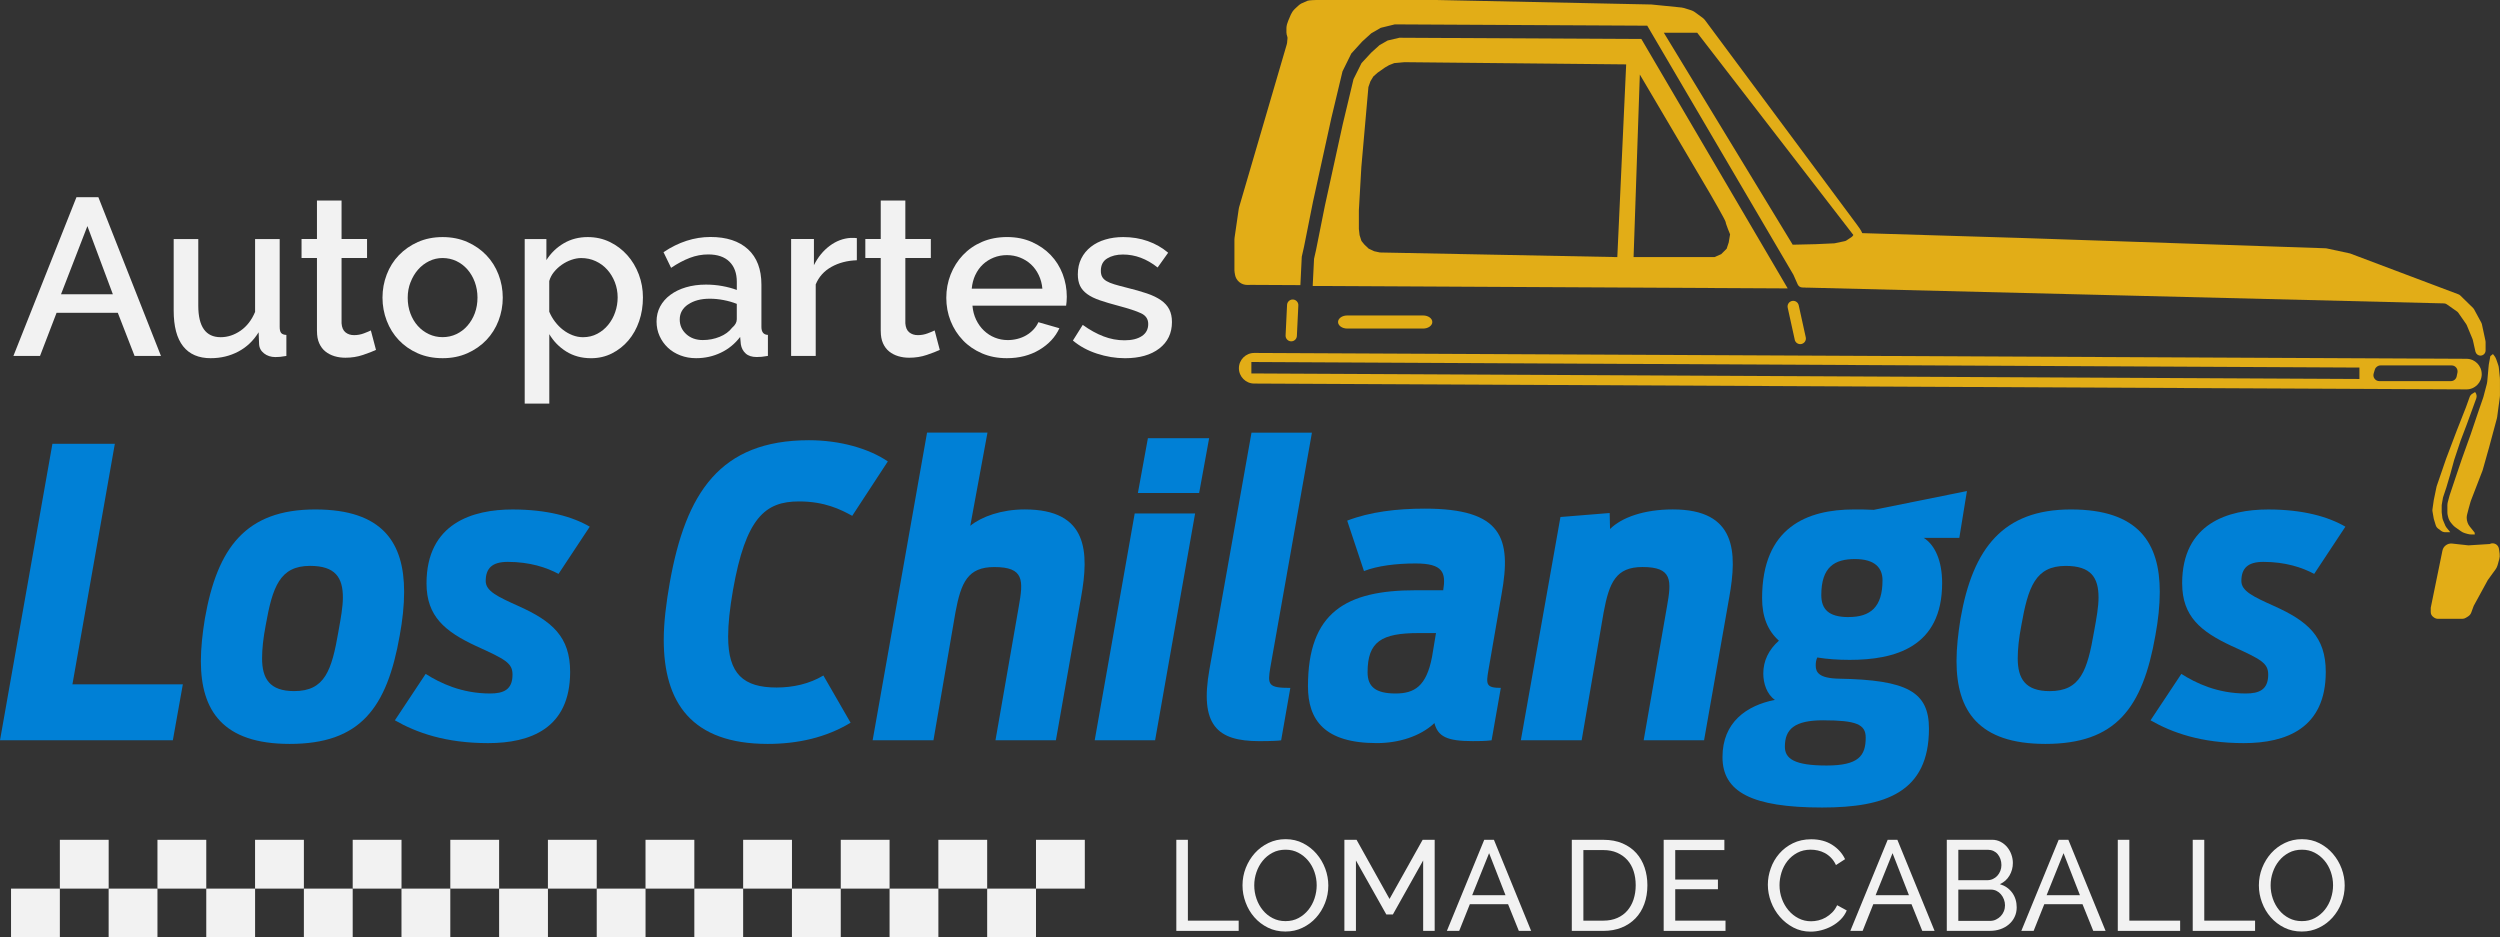 <svg id="Capa_2" data-name="Capa 2" xmlns="http://www.w3.org/2000/svg" viewBox="0 0 919.77 344.89">
  <rect x="0" y="0" width="919.77" height="344.89" fill="#333333" stroke="none"/>
  <defs>
    <style>
      .cls-1 {
        fill: #f2f2f2;
      }

      .cls-2 {
        fill: #0080d6;
      }

      .cls-3 {
        fill: #e2ad17;
      }
    </style>
  </defs>
  <g id="Layer_1" data-name="Layer 1">
    <g>
      <polygon class="cls-2" points="67.27 251.76 26.65 251.76 42.25 163.29 19.28 163.29 0 272.36 63.59 272.36 67.27 251.76"/>
      <path class="cls-2" d="M116,187.43c-25.61,0-36.07,14.13-40.63,40.19-.88,5.44-1.47,10.75-1.47,15.6,0,18.25,8.1,30.47,32.68,30.47,25.91,0,35.77-13.1,40.48-39.89,1.03-5.59,1.62-11.04,1.62-16.05,0-17.96-7.8-30.32-32.68-30.32Zm8.54,44.75c-2.51,14.57-5.01,22.08-16.34,22.08-8.98,0-11.78-4.56-11.78-12.07,0-3.39,.44-7.51,1.32-12.07,2.51-14.13,5.15-21.93,16.34-21.93,9.27,0,12.07,4.27,12.07,11.63,0,3.39-.73,7.51-1.62,12.37Z"/>
      <path class="cls-2" d="M156.92,214.66c0,12.07,6.77,17.66,18.1,22.96,11.04,5.01,13.54,6.33,13.54,10.6,0,5.59-3.38,6.92-8.25,6.92-10.45,0-18.4-3.83-23.7-7.21l-11.33,17.08c7.95,4.56,18.69,8.39,34.3,8.39s30.18-5.44,30.18-26.2c0-12.95-6.62-18.69-19.14-24.29-7.51-3.38-11.92-5.44-11.92-9.13,0-4.71,2.36-7.06,8.1-7.06,8.1,0,14.28,2.06,18.69,4.42l11.49-17.37c-6.33-3.68-15.61-6.33-28.41-6.33-14.57,0-31.65,5-31.65,27.23Z"/>
      <path class="cls-2" d="M293.96,184.48c9.42,0,15.31,2.94,19.58,5.3l13.1-20.02c-6.92-4.71-17.52-7.8-29-7.8-32.68,0-45.34,19.28-51.23,52.41-1.32,7.51-2.21,14.57-2.21,21.05,0,22.96,10.16,38.27,38.27,38.27,11.04,0,21.49-2.35,30.47-7.8l-10.01-17.37c-5.15,3.09-11.19,4.42-17.22,4.42-12.22,0-17.82-5.01-17.82-18.7,0-4.71,.59-10.3,1.77-17.08,4.71-26.79,11.92-32.68,24.28-32.68Z"/>
      <path class="cls-2" d="M356.97,193.46l6.33-34.3h-22.23l-20.02,113.2h22.37l8.1-47.11c2.06-11.04,4.56-16.63,14.28-16.63,11.04,0,10.75,4.86,8.98,14.72l-8.54,49.02h22.23l9.28-52.7c2.94-16.49,2.65-32.24-20.76-32.24-8.54,0-15.9,2.65-20.02,6.03Z"/>
      <polygon class="cls-2" points="417.47 188.9 402.75 272.36 424.97 272.36 439.69 188.9 417.47 188.9"/>
      <polygon class="cls-2" points="418.64 181.39 441.17 181.39 444.85 161.22 422.32 161.22 418.64 181.39"/>
      <path class="cls-2" d="M482.67,159.17h-22.23l-15.46,87c-3.68,20.61,2.8,26.5,18.26,26.5,4.71,0,7.21-.15,8.1-.3l3.38-19.28c-8.25,0-8.39-1.18-7.36-7.51l15.31-86.41Z"/>
      <path class="cls-2" d="M548.77,272.36l3.39-19.28c-5.45,0-5.45-1.32-4.56-6.48l4.86-28.12c3.68-20.46,.29-31.35-28.26-31.35-10.3,0-20.17,1.18-28.56,4.42l6.18,18.55c4.86-1.92,11.78-2.8,18.99-2.8,10.16,0,11.19,3.39,10.16,9.86h-10.16c-25.61,0-39.6,8.1-39.6,35.33,0,12.36,6.03,20.9,25.32,20.9,8.1,0,16.05-2.5,21.2-7.36,1.32,5.01,4.71,6.63,14.13,6.63,2.06,0,4.56,0,6.92-.3Zm-21.93-30.62c-2.06,10.75-6.47,13.4-13.4,13.4-7.36,0-10.3-2.5-10.3-7.8,0-11.34,5.15-14.43,18.84-14.43h6.33l-1.47,8.83Z"/>
      <path class="cls-2" d="M604.71,272.36h22.23l9.28-52.7c2.94-16.49,2.65-32.24-20.76-32.24-10.6,0-18.84,2.94-23.11,7.21l-.14-5.89-18.11,1.47-14.57,82.14h22.37l8.1-47.11c2.06-11.04,4.56-16.63,14.28-16.63,11.04,0,10.75,4.86,8.98,14.72l-8.54,49.02Z"/>
      <path class="cls-2" d="M707.75,197.88h13.1l2.8-17.22-34.3,6.92c-2.36-.15-4.86-.15-7.21-.15-17.22,0-33.85,6.48-33.85,32.68,0,6.77,2.06,11.92,6.18,15.6-3.82,3.39-5.74,7.51-5.74,12.07,0,3.68,1.32,7.65,4.27,9.71-10.45,2.06-19.28,8.25-19.28,21.05s10.75,18.55,36.66,18.55c23.26,0,39.3-5.59,39.3-29,0-13.54-7.95-17.96-33.12-18.4-7.36-.15-8.54-2.35-8.54-4.86,0-1.03,.14-2.06,.58-2.94,3.54,.59,7.51,.88,11.93,.88,16.49,0,34-4.56,34-28.26,0-8.24-2.65-13.99-6.77-16.63Zm-36.94,67.13c12.07,0,15.6,1.47,15.6,6.33,0,6.77-2.65,10.3-14.43,10.3s-15.31-2.5-15.31-6.92c0-6.48,3.53-9.72,14.13-9.72Zm9.27-37.98c-7.36,0-10.01-2.94-10.01-8.1,0-10.45,5.01-13.25,12.37-13.25s10.15,3.24,10.15,7.8c0,9.87-4.41,13.54-12.51,13.54Z"/>
      <path class="cls-2" d="M721.29,227.62c-.88,5.44-1.47,10.75-1.47,15.6,0,18.25,8.1,30.47,32.68,30.47,25.91,0,35.77-13.1,40.48-39.89,1.03-5.59,1.62-11.04,1.62-16.05,0-17.96-7.8-30.32-32.68-30.32s-36.07,14.13-40.63,40.19Zm50.78-7.8c0,3.39-.73,7.51-1.62,12.37-2.5,14.57-5.01,22.08-16.34,22.08-8.98,0-11.77-4.56-11.77-12.07,0-3.39,.44-7.51,1.32-12.07,2.5-14.13,5.15-21.93,16.34-21.93,9.28,0,12.07,4.27,12.07,11.63Z"/>
      <path class="cls-2" d="M802.84,214.66c0,12.07,6.77,17.66,18.11,22.96,11.04,5.01,13.54,6.33,13.54,10.6,0,5.59-3.39,6.92-8.25,6.92-10.45,0-18.4-3.83-23.7-7.21l-11.34,17.08c7.95,4.56,18.69,8.39,34.3,8.39s30.17-5.44,30.17-26.2c0-12.95-6.62-18.69-19.13-24.29-7.51-3.38-11.92-5.44-11.92-9.13,0-4.71,2.35-7.06,8.09-7.06,8.1,0,14.28,2.06,18.7,4.42l11.48-17.37c-6.33-3.68-15.6-6.33-28.41-6.33-14.58,0-31.65,5-31.65,27.23Z"/>
      <path class="cls-1" d="M20.8,115.08h22.54l6.17,15.87h9.71l-23.03-58.4h-8.06L4.93,130.96H14.72l6.09-15.87Zm11.35-31.91l9.37,25.09H22.45l9.71-25.09Z"/>
      <path class="cls-1" d="M77.55,131.78c3.67,0,7.05-.81,10.12-2.43,3.07-1.62,5.57-3.99,7.48-7.11l.17,4.28c.05,1.43,.66,2.59,1.81,3.49,1.15,.91,2.55,1.36,4.19,1.36,.55,0,1.12-.03,1.73-.08,.6-.06,1.37-.17,2.31-.33v-7.73c-.93-.05-1.58-.3-1.93-.74-.36-.44-.53-1.18-.53-2.22v-32.32h-9.05v26.81c-1.26,3.01-3.05,5.32-5.35,6.91-2.3,1.59-4.74,2.39-7.32,2.39-5.48,0-8.23-3.87-8.23-11.6v-24.51h-9.05v26.32c0,5.81,1.15,10.18,3.46,13.12,2.3,2.93,5.7,4.4,10.2,4.4Z"/>
      <path class="cls-1" d="M116.62,121.83c0,1.76,.28,3.25,.83,4.48,.55,1.23,1.3,2.23,2.26,3,.96,.77,2.07,1.34,3.33,1.73,1.26,.38,2.6,.57,4.03,.57,2.3,0,4.47-.34,6.49-1.03,2.03-.69,3.62-1.3,4.77-1.85l-1.89-7.16c-.55,.28-1.39,.63-2.55,1.07-1.15,.44-2.36,.66-3.62,.66s-2.32-.34-3.17-1.03c-.85-.69-1.33-1.8-1.44-3.33v-24.02h9.38v-6.99h-9.38v-14.15h-9.05v14.15h-5.67v6.99h5.67v26.89Z"/>
      <path class="cls-1" d="M146.72,125.12c1.92,2.03,4.24,3.65,6.95,4.85,2.71,1.2,5.77,1.81,9.17,1.81s6.37-.61,9.09-1.81c2.71-1.2,5.04-2.82,6.99-4.85,1.94-2.03,3.44-4.4,4.48-7.11,1.04-2.71,1.57-5.55,1.57-8.51s-.52-5.8-1.57-8.51c-1.04-2.71-2.54-5.09-4.48-7.11-1.95-2.03-4.28-3.65-6.99-4.85-2.71-1.2-5.74-1.81-9.09-1.81s-6.37,.61-9.09,1.81c-2.71,1.21-5.04,2.83-6.99,4.85-1.95,2.03-3.44,4.4-4.48,7.11s-1.56,5.55-1.56,8.51,.52,5.8,1.56,8.51c1.04,2.71,2.52,5.09,4.44,7.11Zm4.32-21.26c.68-1.78,1.6-3.33,2.75-4.65,1.15-1.32,2.51-2.36,4.07-3.13,1.56-.77,3.22-1.15,4.97-1.15s3.49,.37,5.06,1.11c1.56,.74,2.92,1.77,4.07,3.08,1.15,1.32,2.06,2.87,2.72,4.65,.65,1.78,.99,3.69,.99,5.72s-.33,4-.99,5.76c-.66,1.76-1.57,3.29-2.72,4.6-1.15,1.32-2.51,2.34-4.07,3.08-1.57,.74-3.25,1.11-5.06,1.11s-3.49-.37-5.06-1.11c-1.56-.74-2.91-1.75-4.07-3.04-1.15-1.29-2.06-2.81-2.71-4.57-.66-1.75-.99-3.67-.99-5.76s.34-3.93,1.03-5.71Z"/>
      <path class="cls-1" d="M202.07,122.9c1.54,2.63,3.62,4.77,6.25,6.42,2.63,1.64,5.67,2.47,9.13,2.47,2.79,0,5.36-.59,7.69-1.77s4.35-2.77,6.05-4.77c1.7-2,3.02-4.36,3.95-7.07,.94-2.72,1.4-5.64,1.4-8.76,0-2.96-.51-5.79-1.52-8.47-1.02-2.69-2.43-5.05-4.24-7.07-1.81-2.03-3.95-3.65-6.41-4.85-2.47-1.2-5.18-1.81-8.14-1.81-3.29,0-6.24,.77-8.84,2.3-2.61,1.54-4.73,3.59-6.37,6.17v-7.73h-7.98v60.53h9.05v-25.58Zm0-19.49c.33-1.2,.91-2.31,1.73-3.33,.83-1.02,1.78-1.9,2.88-2.67,1.1-.77,2.27-1.37,3.53-1.81,1.26-.44,2.47-.66,3.62-.66,1.92,0,3.7,.38,5.35,1.15,1.65,.77,3.06,1.81,4.23,3.13,1.18,1.31,2.11,2.85,2.8,4.6,.68,1.76,1.03,3.62,1.03,5.59,0,1.86-.3,3.67-.91,5.43-.6,1.76-1.47,3.32-2.59,4.69-1.12,1.37-2.47,2.47-4.03,3.29-1.56,.82-3.3,1.24-5.22,1.24-1.32,0-2.6-.25-3.87-.74-1.26-.5-2.43-1.15-3.49-1.98-1.07-.82-2.04-1.81-2.92-2.96-.88-1.15-1.59-2.38-2.14-3.7v-11.27Z"/>
      <path class="cls-1" d="M245.7,127.91c1.29,1.21,2.83,2.15,4.61,2.84,1.78,.69,3.72,1.03,5.8,1.03,3.24,0,6.27-.67,9.09-2.02,2.82-1.34,5.19-3.28,7.11-5.8l.25,2.71c.22,1.37,.81,2.5,1.77,3.37,.96,.88,2.32,1.31,4.07,1.31,.6,0,1.22-.03,1.85-.08,.63-.06,1.39-.17,2.27-.33v-7.73c-1.59-.05-2.39-1.04-2.39-2.96v-15.54c0-5.65-1.65-9.98-4.93-13-3.29-3.01-7.89-4.52-13.82-4.52s-11.73,1.87-17.27,5.59l2.79,5.76c2.36-1.59,4.65-2.81,6.87-3.66,2.22-.85,4.49-1.27,6.79-1.27,3.4,0,6.01,.89,7.81,2.67,1.81,1.78,2.71,4.26,2.71,7.44v2.96c-1.59-.6-3.37-1.08-5.35-1.44-1.97-.36-3.98-.53-6-.53-2.69,0-5.14,.33-7.36,.99-2.22,.66-4.14,1.59-5.76,2.8-1.62,1.2-2.86,2.63-3.74,4.27-.88,1.65-1.32,3.49-1.32,5.51,0,1.92,.37,3.7,1.11,5.34,.74,1.65,1.76,3.07,3.04,4.28Zm7.49-15.91c2.05-1.4,4.7-2.1,7.93-2.1,1.65,0,3.33,.16,5.06,.49,1.73,.33,3.36,.79,4.89,1.4v5.68c0,1.1-.57,2.14-1.73,3.12-1.1,1.43-2.62,2.54-4.57,3.33-1.94,.79-4.02,1.19-6.21,1.19-2.47,0-4.5-.73-6.09-2.18-1.59-1.45-2.39-3.25-2.39-5.39,0-2.3,1.03-4.15,3.09-5.55Z"/>
      <path class="cls-1" d="M300.11,104.64c1.15-2.8,3.09-4.95,5.8-6.46,2.71-1.51,5.82-2.31,9.33-2.43v-8.14c-.28-.05-.59-.08-.95-.08h-1.35c-2.74,.17-5.31,1.14-7.69,2.92-2.39,1.78-4.32,4.15-5.8,7.11v-9.62h-8.39v43.01h9.05v-26.32Z"/>
      <path class="cls-1" d="M324.04,121.83c0,1.76,.28,3.25,.83,4.48,.55,1.23,1.3,2.23,2.26,3,.96,.77,2.06,1.34,3.33,1.73,1.26,.38,2.6,.57,4.03,.57,2.3,0,4.47-.34,6.49-1.03,2.03-.69,3.62-1.3,4.77-1.85l-1.89-7.16c-.54,.28-1.39,.63-2.55,1.07s-2.36,.66-3.62,.66-2.32-.34-3.17-1.03c-.85-.69-1.33-1.8-1.44-3.33v-24.02h9.38v-6.99h-9.38v-14.15h-9.05v14.15h-5.67v6.99h5.67v26.89Z"/>
      <path class="cls-1" d="M354.27,125.2c1.94,2.03,4.29,3.63,7.03,4.81,2.74,1.18,5.78,1.77,9.13,1.77,4.55,0,8.54-1.03,11.97-3.08,3.43-2.06,5.88-4.7,7.36-7.94l-7.73-2.22c-.44,.99-1.04,1.89-1.81,2.71-.77,.82-1.65,1.52-2.63,2.1-.99,.58-2.07,1.02-3.25,1.32-1.18,.3-2.38,.45-3.58,.45-1.65,0-3.22-.3-4.73-.9-1.51-.6-2.85-1.47-4.03-2.59-1.18-1.12-2.13-2.46-2.87-3.99-.74-1.53-1.19-3.26-1.36-5.18h34.46c.05-.38,.11-.86,.17-1.44,.05-.58,.08-1.19,.08-1.85,0-2.91-.51-5.69-1.52-8.35-1.02-2.66-2.48-4.99-4.4-6.99-1.92-2-4.24-3.61-6.95-4.81-2.71-1.2-5.74-1.81-9.09-1.81s-6.47,.59-9.21,1.77c-2.75,1.18-5.09,2.8-7.03,4.85-1.95,2.05-3.45,4.44-4.53,7.15-1.07,2.71-1.6,5.58-1.6,8.59s.53,5.87,1.6,8.55c1.07,2.69,2.58,5.05,4.53,7.07Zm4.56-24.02c.72-1.53,1.65-2.84,2.8-3.91,1.15-1.07,2.48-1.9,3.99-2.51,1.51-.6,3.11-.9,4.81-.9s3.32,.3,4.85,.9c1.53,.61,2.87,1.44,4.03,2.51,1.15,1.07,2.1,2.37,2.84,3.91,.74,1.53,1.19,3.21,1.35,5.02h-25.99c.17-1.81,.6-3.48,1.31-5.02Z"/>
      <path class="cls-1" d="M420.1,123.64c-1.56,1.04-3.68,1.56-6.37,1.56s-5.21-.48-7.73-1.44c-2.52-.96-5.07-2.37-7.65-4.23l-3.62,5.76c2.47,2.08,5.41,3.69,8.84,4.81,3.43,1.12,6.87,1.69,10.32,1.69,5.32,0,9.53-1.19,12.63-3.58,3.09-2.38,4.65-5.63,4.65-9.74,0-1.81-.33-3.36-.99-4.65-.66-1.29-1.68-2.41-3.05-3.37-1.37-.96-3.11-1.8-5.22-2.51-2.11-.71-4.62-1.43-7.53-2.14-1.76-.44-3.22-.83-4.4-1.19-1.18-.36-2.14-.75-2.88-1.19s-1.27-.96-1.6-1.56c-.33-.6-.49-1.34-.49-2.22,0-2.08,.78-3.61,2.34-4.56,1.57-.96,3.5-1.44,5.8-1.44,4.5,0,8.74,1.59,12.75,4.77l3.87-5.43c-2.2-1.86-4.69-3.29-7.49-4.28-2.79-.99-5.81-1.48-9.05-1.48-2.36,0-4.55,.3-6.58,.91-2.03,.6-3.79,1.49-5.3,2.67-1.51,1.18-2.69,2.62-3.54,4.32-.85,1.7-1.27,3.65-1.27,5.84,0,1.64,.28,3.04,.82,4.19,.55,1.15,1.43,2.17,2.63,3.04,1.2,.88,2.77,1.64,4.69,2.3,1.92,.66,4.22,1.34,6.91,2.05,3.72,.99,6.47,1.89,8.22,2.72,1.76,.82,2.63,2.14,2.63,3.95,0,1.92-.78,3.4-2.35,4.44Z"/>
      <polygon class="cls-1" points="437.03 308.97 432.78 308.97 432.78 342.48 455.72 342.48 455.72 338.71 437.03 338.71 437.03 308.97"/>
      <path class="cls-1" d="M484.37,314.12c-1.38-1.6-3.04-2.9-4.96-3.89-1.92-.99-4.06-1.49-6.42-1.49s-4.36,.47-6.3,1.39c-1.94,.93-3.61,2.18-5.03,3.75-1.41,1.57-2.52,3.38-3.33,5.43-.8,2.05-1.2,4.18-1.2,6.42s.38,4.23,1.14,6.28c.75,2.05,1.82,3.86,3.21,5.45,1.39,1.59,3.05,2.86,4.98,3.82,1.93,.96,4.08,1.44,6.44,1.44s4.36-.46,6.3-1.39c1.94-.93,3.6-2.17,5-3.73,1.4-1.56,2.5-3.36,3.3-5.4,.8-2.05,1.2-4.18,1.2-6.42,0-2.11-.38-4.18-1.13-6.21-.76-2.03-1.83-3.85-3.21-5.45Zm-.73,16.38c-.52,1.57-1.28,2.98-2.26,4.22-.99,1.24-2.2,2.25-3.61,3.02-1.42,.77-3.02,1.15-4.81,1.15s-3.3-.36-4.72-1.09c-1.41-.72-2.63-1.7-3.63-2.93-1.01-1.23-1.79-2.63-2.34-4.22-.55-1.59-.82-3.23-.82-4.93s.27-3.24,.8-4.81c.53-1.57,1.3-2.98,2.29-4.2,.99-1.23,2.19-2.22,3.61-2.97,1.41-.76,3.02-1.13,4.81-1.13s3.25,.36,4.65,1.08c1.4,.72,2.61,1.69,3.63,2.9,1.02,1.21,1.81,2.61,2.36,4.2,.55,1.59,.82,3.23,.82,4.93,0,1.6-.26,3.19-.78,4.77Z"/>
      <polygon class="cls-1" points="511.22 330.73 499.09 308.97 494.61 308.97 494.61 342.48 498.86 342.48 498.86 316.57 510.04 336.44 512.45 336.44 523.59 316.57 523.59 342.48 527.83 342.48 527.83 308.97 523.4 308.97 511.22 330.73"/>
      <path class="cls-1" d="M546.06,308.97l-13.74,33.51h4.53l3.92-9.82h14.06l3.96,9.82h4.53l-13.69-33.51h-3.58Zm-4.44,20.39l6.23-15.48,6.04,15.48h-12.27Z"/>
      <path class="cls-1" d="M602.03,313.88c-1.35-1.51-3.04-2.7-5.08-3.59-2.03-.88-4.38-1.32-7.06-1.32h-11.61v33.51h11.61c2.46,0,4.68-.4,6.68-1.2,2-.8,3.7-1.94,5.12-3.4,1.42-1.46,2.5-3.23,3.26-5.29,.76-2.06,1.14-4.36,1.14-6.91,0-2.3-.34-4.46-1.02-6.49-.68-2.03-1.69-3.8-3.04-5.31Zm-1.01,16.97c-.52,1.59-1.28,2.97-2.27,4.13-.99,1.17-2.23,2.08-3.73,2.74-1.49,.66-3.2,.99-5.12,.99h-7.36v-25.96h7.36c1.89,0,3.57,.32,5.05,.97,1.47,.65,2.73,1.53,3.75,2.67,1.02,1.13,1.79,2.49,2.31,4.08,.52,1.59,.78,3.33,.78,5.22s-.26,3.58-.78,5.17Z"/>
      <polygon class="cls-1" points="616.33 327.15 632.04 327.15 632.04 323.6 616.33 323.6 616.33 312.75 634.41 312.75 634.41 308.97 612.08 308.97 612.08 342.48 634.83 342.48 634.83 338.71 616.33 338.71 616.33 327.15"/>
      <path class="cls-1" d="M674.07,335.71c-.74,.74-1.53,1.35-2.38,1.84-.85,.49-1.74,.84-2.67,1.06s-1.83,.33-2.71,.33c-1.67,0-3.21-.36-4.62-1.09-1.41-.72-2.64-1.7-3.68-2.93-1.04-1.23-1.85-2.63-2.43-4.22-.58-1.59-.88-3.26-.88-5.03,0-1.57,.25-3.14,.73-4.7,.49-1.56,1.22-2.96,2.19-4.2,.98-1.24,2.18-2.25,3.61-3.02,1.43-.77,3.08-1.15,4.94-1.15,.85,0,1.71,.09,2.59,.28s1.74,.5,2.58,.94c.83,.44,1.6,1.02,2.31,1.75,.71,.72,1.32,1.62,1.82,2.69l3.35-2.17c-1.03-2.17-2.63-3.93-4.76-5.29-2.14-1.35-4.71-2.03-7.7-2.03-2.51,0-4.76,.49-6.74,1.46-1.99,.98-3.66,2.26-5.03,3.85-1.37,1.59-2.41,3.38-3.11,5.38-.71,2-1.07,4-1.07,6.02,0,2.14,.39,4.24,1.16,6.3,.77,2.06,1.86,3.9,3.26,5.52,1.4,1.62,3.06,2.93,4.98,3.94,1.92,1.01,4.03,1.51,6.32,1.51,1.29,0,2.61-.17,3.96-.52,1.36-.35,2.64-.85,3.85-1.51,1.21-.66,2.29-1.47,3.26-2.43,.96-.96,1.71-2.07,2.24-3.33l-3.54-1.93c-.47,1.04-1.08,1.93-1.82,2.67Z"/>
      <path class="cls-1" d="M694.49,308.97l-13.74,33.51h4.53l3.92-9.82h14.06l3.96,9.82h4.53l-13.69-33.51h-3.58Zm-4.44,20.39l6.23-15.48,6.04,15.48h-12.27Z"/>
      <path class="cls-1" d="M735.74,325.3c1.54-.69,2.73-1.75,3.56-3.16,.83-1.42,1.25-2.96,1.25-4.63,0-1.04-.18-2.07-.54-3.09-.36-1.02-.88-1.94-1.54-2.74-.66-.8-1.46-1.45-2.41-1.96-.94-.5-2-.76-3.16-.76h-16.66v33.51h15.91c1.35,0,2.62-.2,3.8-.61,1.18-.41,2.22-.99,3.11-1.75,.9-.76,1.61-1.67,2.12-2.74,.52-1.07,.78-2.25,.78-3.54,0-2.08-.56-3.88-1.67-5.41-1.12-1.52-2.64-2.57-4.55-3.14Zm-15.25-12.65h10.95c.69,0,1.35,.14,1.96,.42,.61,.28,1.14,.68,1.56,1.18,.42,.5,.76,1.1,1.01,1.79,.25,.69,.37,1.43,.37,2.22s-.13,1.47-.4,2.15-.63,1.27-1.09,1.77c-.46,.5-1,.91-1.63,1.2-.63,.3-1.32,.45-2.07,.45h-10.67v-11.18Zm16.75,22.61c-.28,.69-.68,1.3-1.18,1.82-.5,.52-1.09,.93-1.75,1.25s-1.38,.47-2.17,.47h-11.66v-11.51h11.99c.75,0,1.44,.16,2.07,.47,.63,.31,1.17,.74,1.63,1.28s.82,1.15,1.09,1.86c.27,.71,.4,1.44,.4,2.19s-.14,1.48-.43,2.17Z"/>
      <path class="cls-1" d="M757.4,308.97l-13.74,33.51h4.53l3.92-9.82h14.06l3.96,9.82h4.53l-13.69-33.51h-3.58Zm-4.44,20.39l6.23-15.48,6.04,15.48h-12.27Z"/>
      <polygon class="cls-1" points="783.4 308.97 779.15 308.97 779.15 342.48 802.09 342.48 802.09 338.71 783.4 338.71 783.4 308.97"/>
      <polygon class="cls-1" points="810.97 308.97 806.72 308.97 806.72 342.48 829.66 342.48 829.66 338.71 810.97 338.71 810.97 308.97"/>
      <path class="cls-1" d="M858.3,314.12c-1.38-1.6-3.04-2.9-4.96-3.89-1.92-.99-4.06-1.49-6.42-1.49s-4.36,.47-6.3,1.39c-1.94,.93-3.61,2.18-5.03,3.75-1.41,1.57-2.52,3.38-3.33,5.43-.8,2.05-1.2,4.18-1.2,6.42s.38,4.23,1.14,6.28c.75,2.05,1.82,3.86,3.21,5.45,1.39,1.59,3.05,2.86,4.98,3.82,1.93,.96,4.08,1.44,6.44,1.44s4.36-.46,6.3-1.39c1.94-.93,3.6-2.17,5-3.73,1.4-1.56,2.5-3.36,3.3-5.4,.8-2.05,1.2-4.18,1.2-6.42,0-2.11-.38-4.18-1.13-6.21-.76-2.03-1.83-3.85-3.21-5.45Zm-.73,16.38c-.52,1.57-1.27,2.98-2.26,4.22-.99,1.24-2.2,2.25-3.61,3.02-1.42,.77-3.02,1.15-4.81,1.15s-3.3-.36-4.72-1.09c-1.41-.72-2.63-1.7-3.63-2.93-1.01-1.23-1.79-2.63-2.34-4.22-.55-1.59-.82-3.23-.82-4.93s.27-3.24,.8-4.81c.53-1.57,1.3-2.98,2.29-4.2,.99-1.23,2.19-2.22,3.61-2.97,1.41-.76,3.02-1.13,4.81-1.13s3.25,.36,4.65,1.08c1.4,.72,2.61,1.69,3.63,2.9,1.02,1.21,1.81,2.61,2.36,4.2,.55,1.59,.82,3.23,.82,4.93,0,1.6-.26,3.19-.78,4.77Z"/>
      <rect class="cls-1" x="22.02" y="308.97" width="17.96" height="17.96"/>
      <rect class="cls-1" x="39.97" y="326.93" width="17.96" height="17.96"/>
      <rect class="cls-1" x="4.06" y="326.93" width="17.96" height="17.96"/>
      <rect class="cls-1" x="57.93" y="308.97" width="17.96" height="17.96"/>
      <rect class="cls-1" x="75.89" y="326.93" width="17.96" height="17.96"/>
      <rect class="cls-1" x="93.84" y="308.97" width="17.96" height="17.96"/>
      <rect class="cls-1" x="111.8" y="326.93" width="17.96" height="17.96"/>
      <rect class="cls-1" x="129.76" y="308.97" width="17.96" height="17.96"/>
      <rect class="cls-1" x="147.71" y="326.93" width="17.96" height="17.96"/>
      <rect class="cls-1" x="165.67" y="308.97" width="17.96" height="17.96"/>
      <rect class="cls-1" x="183.63" y="326.93" width="17.96" height="17.96"/>
      <rect class="cls-1" x="201.58" y="308.97" width="17.96" height="17.96"/>
      <rect class="cls-1" x="219.54" y="326.93" width="17.96" height="17.96"/>
      <rect class="cls-1" x="237.49" y="308.97" width="17.96" height="17.96"/>
      <rect class="cls-1" x="255.45" y="326.93" width="17.96" height="17.96"/>
      <rect class="cls-1" x="273.41" y="308.97" width="17.96" height="17.96"/>
      <rect class="cls-1" x="291.36" y="326.93" width="17.96" height="17.96"/>
      <rect class="cls-1" x="309.32" y="308.97" width="17.96" height="17.96"/>
      <rect class="cls-1" x="327.28" y="326.93" width="17.96" height="17.96"/>
      <rect class="cls-1" x="345.23" y="308.97" width="17.96" height="17.96"/>
      <rect class="cls-1" x="363.19" y="326.93" width="17.96" height="17.96"/>
      <rect class="cls-1" x="381.15" y="308.97" width="17.96" height="17.96"/>
      <g>
        <path class="cls-3" d="M919.74,139.14l-.39-3.76c-.04-.39-.12-.77-.25-1.14l-.68-1.97c-.2-.59-.52-1.14-.92-1.62l-.33-.38-.95,.75-.55,2.95c-.03,.16-.05,.31-.06,.47l-.53,5.95c-.03,.28-.07,.56-.15,.84l-1.24,4.71c-.03,.12-.07,.24-.11,.36l-1.73,5.01-2.83,8.38-3.3,9.21-2.83,8.38-1.61,4.82c-.03,.09-.06,.19-.09,.28l-.61,2.28c-.12,.43-.17,.87-.17,1.32v2.48c0,.41,.05,.83,.15,1.23l.16,.63c.19,.74,.54,1.43,1.02,2.02l.61,.73c.28,.33,.6,.63,.95,.88l2.06,1.47c.47,.34,1,.59,1.55,.75l.95,.27c.45,.13,.92,.2,1.39,.2h1.26l-.08-.71-1.26-1.57-.51-.63c-.34-.42-.61-.89-.8-1.39v-.02c-.23-.58-.34-1.19-.34-1.8,0-.43,.05-.85,.16-1.26l.55-2.13,.68-2.44c.04-.16,.1-.31,.15-.46l4.23-10.96c.06-.15,.11-.3,.15-.45l2.3-8.15,2.87-10.66c.06-.21,.1-.42,.13-.64l.97-7.25c.03-.22,.05-.45,.05-.67v-5.78c0-.17,0-.35-.03-.52Z"/>
        <path class="cls-3" d="M913.04,137.63c0-1.54-.62-2.94-1.63-3.97-1.02-1.02-2.42-1.65-3.96-1.66l-445.99-2.15c-3.13-.01-5.66,2.51-5.66,5.63,0,1.55,.63,2.95,1.65,3.97,1.02,1.03,2.42,1.66,3.96,1.66l445.99,2.15c3.12,.02,5.65-2.5,5.65-5.63Zm-45,1.8l-407.65-2.04v-4.21s407.66,2.05,407.66,2.05v4.21Zm35.79-.96c-.21,1.02-1.1,1.75-2.14,1.75h-26.31c-1.47,0-2.52-1.42-2.09-2.82l.43-1.41c.28-.92,1.13-1.55,2.09-1.55h26.16c1.39,0,2.42,1.27,2.15,2.63l-.29,1.41Z"/>
        <path class="cls-3" d="M514.84,13.89l-4.32,1.01-2.98,1.7-3.05,2.76-3.58,3.87-2.94,5.89-3.96,16.58-6.59,30.07-3.23,16.16-.74,3.28-.5,10,174.76,.9-53.84-91.76-89.03-.46Zm80.17,80.7l-87.33-1.7-2.11-.46-2.04-.96-1.57-1.5-1.07-1.31-.69-2.14-.26-2.27v-6.91l.91-15.89,2.6-29.43,.75-2.13,1.07-1.76,1.61-1.42,2.62-1.84,1.55-.9,1.9-.75,3.77-.34,81.56,.81-3.26,70.9Zm39.88-12.87c0,.58,1.62,4.5,1.62,4.5l-.5,2.99-.76,2.3-2,1.99-2.45,1.08h-29.79l2.3-67.16,25.84,43.82s5.75,9.91,5.75,10.48Z"/>
        <path class="cls-3" d="M454.37,101.1c.4,2.18,2.31,3.76,4.54,3.73l1.48-.02,18.03,.09,.51-10.46,.82-3.63,3.3-16.55,6.77-30.86,4.1-17.16,3.23-6.55,4.04-4.44,3.3-2.99,3.51-2.03,5.17-1.26,92.86,.48,53.77,91.62,1.59,3.58c.3,.67,.95,1.1,1.68,1.12l1.2,.03,.13,.04c.15,0,.32-.01,.47-.02h.01l234.29,5.8c.37,.01,.74,.13,1.04,.35l3.75,2.63c.17,.13,.34,.28,.47,.47l2.9,4.17c.06,.11,.15,.28,.21,.38l2.12,5.11c.03,.1,.09,.27,.12,.38l.95,4.24c.2,.85,.95,1.47,1.83,1.48h.02c1.04,0,1.89-.85,1.89-1.89v-3.12c-.01-.12-.03-.32-.05-.44l-1.32-6.15c-.03-.17-.1-.34-.19-.5l-2.68-4.94c-.08-.16-.2-.32-.34-.46l-4.74-4.63c-.19-.19-.42-.33-.67-.42l-39.78-15c-.05-.02-.1-.03-.15-.05l-8.55-1.84c-.11-.01-.3-.04-.41-.05l-111.24-3.77-59.22-1.8c-.39-1.05-1.39-2.37-1.91-3.07L627.35,7.5c-.27-.37-.6-.7-.97-.97l-2.85-2.08c-.4-.29-.85-.51-1.32-.67l-2.61-.82c-.3-.09-.61-.15-.91-.19l-11.16-1.12s-.07,0-.1,0l-79.39-1.66h-43.51c-.57,0-2.92,.08-3.44,.28l-2.31,1.01c-.58,.23-1.94,1.54-2.39,1.98l-.09,.09c-1.37,1.37-1.56,2.6-2.38,4.35-.28,.61-.63,1.85-.63,2.52,0,1.18-.12,2.16,.31,3.26,.21,.53-.02,1.06-.02,1.63,0,.43-.07,.85-.19,1.27l-17.5,59.79c-.04,.19-.11,.5-.15,.69l-1.54,10.62c-.04,.22-.05,.43-.05,.65v11.3c0,.29,.03,.57,.08,.85l.15,.81ZM624.42,12.05l57.45,74.41s-.07,.11-.11,.15l-.07,.1c-.15,.22-.34,.42-.56,.56l-.89,.58-.9,.6c-.19,.13-.41,.22-.64,.27l-3.69,.78c-.09,.01-.17,.02-.26,.03l-1.19,.05-5.5,.25-8.51,.2-47.41-77.98h12.27Z"/>
        <path class="cls-3" d="M898.36,185.58l.41-2.37c.02-.12,.05-.24,.09-.35l1.2-3.6,1.42-4.8,1.4-5.13s.02-.09,.04-.13l2.34-7.02,2.24-5.9,3.53-9.67c.3-.81,.13-1.72-.43-2.37l-1.01,.62c-.46,.28-.82,.72-1,1.23l-1.37,3.81-3.38,8.58-3.93,10.39-3.41,9.93c-.03,.1-.06,.19-.08,.29l-.98,4.74s-.02,.1-.03,.15l-.49,3.41c-.04,.25-.03,.5,.01,.75l.46,2.63c.02,.1,.04,.2,.07,.29l.67,2.18c.15,.49,.45,.91,.86,1.22l1.17,.87c.41,.31,.91,.47,1.43,.47h1.88l-1.44-1.78c-.14-.18-.26-.37-.35-.58l-.93-2.22c-.08-.2-.14-.4-.16-.61l-.25-1.97c-.01-.1-.02-.2-.02-.31v-2.32c0-.14,.01-.27,.03-.4Z"/>
        <path class="cls-3" d="M495.67,116.06c-1.88,0-3.39,1.08-3.39,2.41s1.52,2.41,3.39,2.41h27.9c1.87,0,3.39-1.08,3.39-2.41s-1.52-2.41-3.39-2.41h-27.9Z"/>
        <path class="cls-3" d="M915.99,200.15l-7.84,.49-5.99-.66c-1.68-.18-3.23,.94-3.57,2.6l-4.3,21.02v1.59c0,.68,.31,1.32,.85,1.73l.28,.22c.45,.34,.99,.53,1.56,.53h8.91c.47,0,.94-.13,1.34-.39l.82-.51c.52-.33,.93-.82,1.14-1.4l.91-2.47,5.2-9.52,2.83-3.89c.35-.48,.61-1.03,.77-1.61l.6-2.2c.18-.65,.22-1.33,.13-2l-.24-1.75c-.22-1.6-1.95-2.51-3.39-1.79Z"/>
        <path class="cls-3" d="M475.06,125.58c1.1,0,2.02-.87,2.07-1.98l.54-11.23c.06-1.15-.83-2.12-1.97-2.18-1.13-.06-2.12,.83-2.18,1.97l-.54,11.24c-.05,1.15,.83,2.12,1.98,2.18,.03,0,.07,0,.1,0Z"/>
        <path class="cls-3" d="M660.29,124.98c.21,.97,1.07,1.63,2.03,1.63,.15,0,.3-.02,.45-.05,1.12-.25,1.83-1.35,1.58-2.47l-2.59-11.78c-.25-1.12-1.36-1.83-2.47-1.58-1.12,.25-1.83,1.35-1.58,2.47l2.59,11.78Z"/>
      </g>
    </g>
  </g>
</svg>